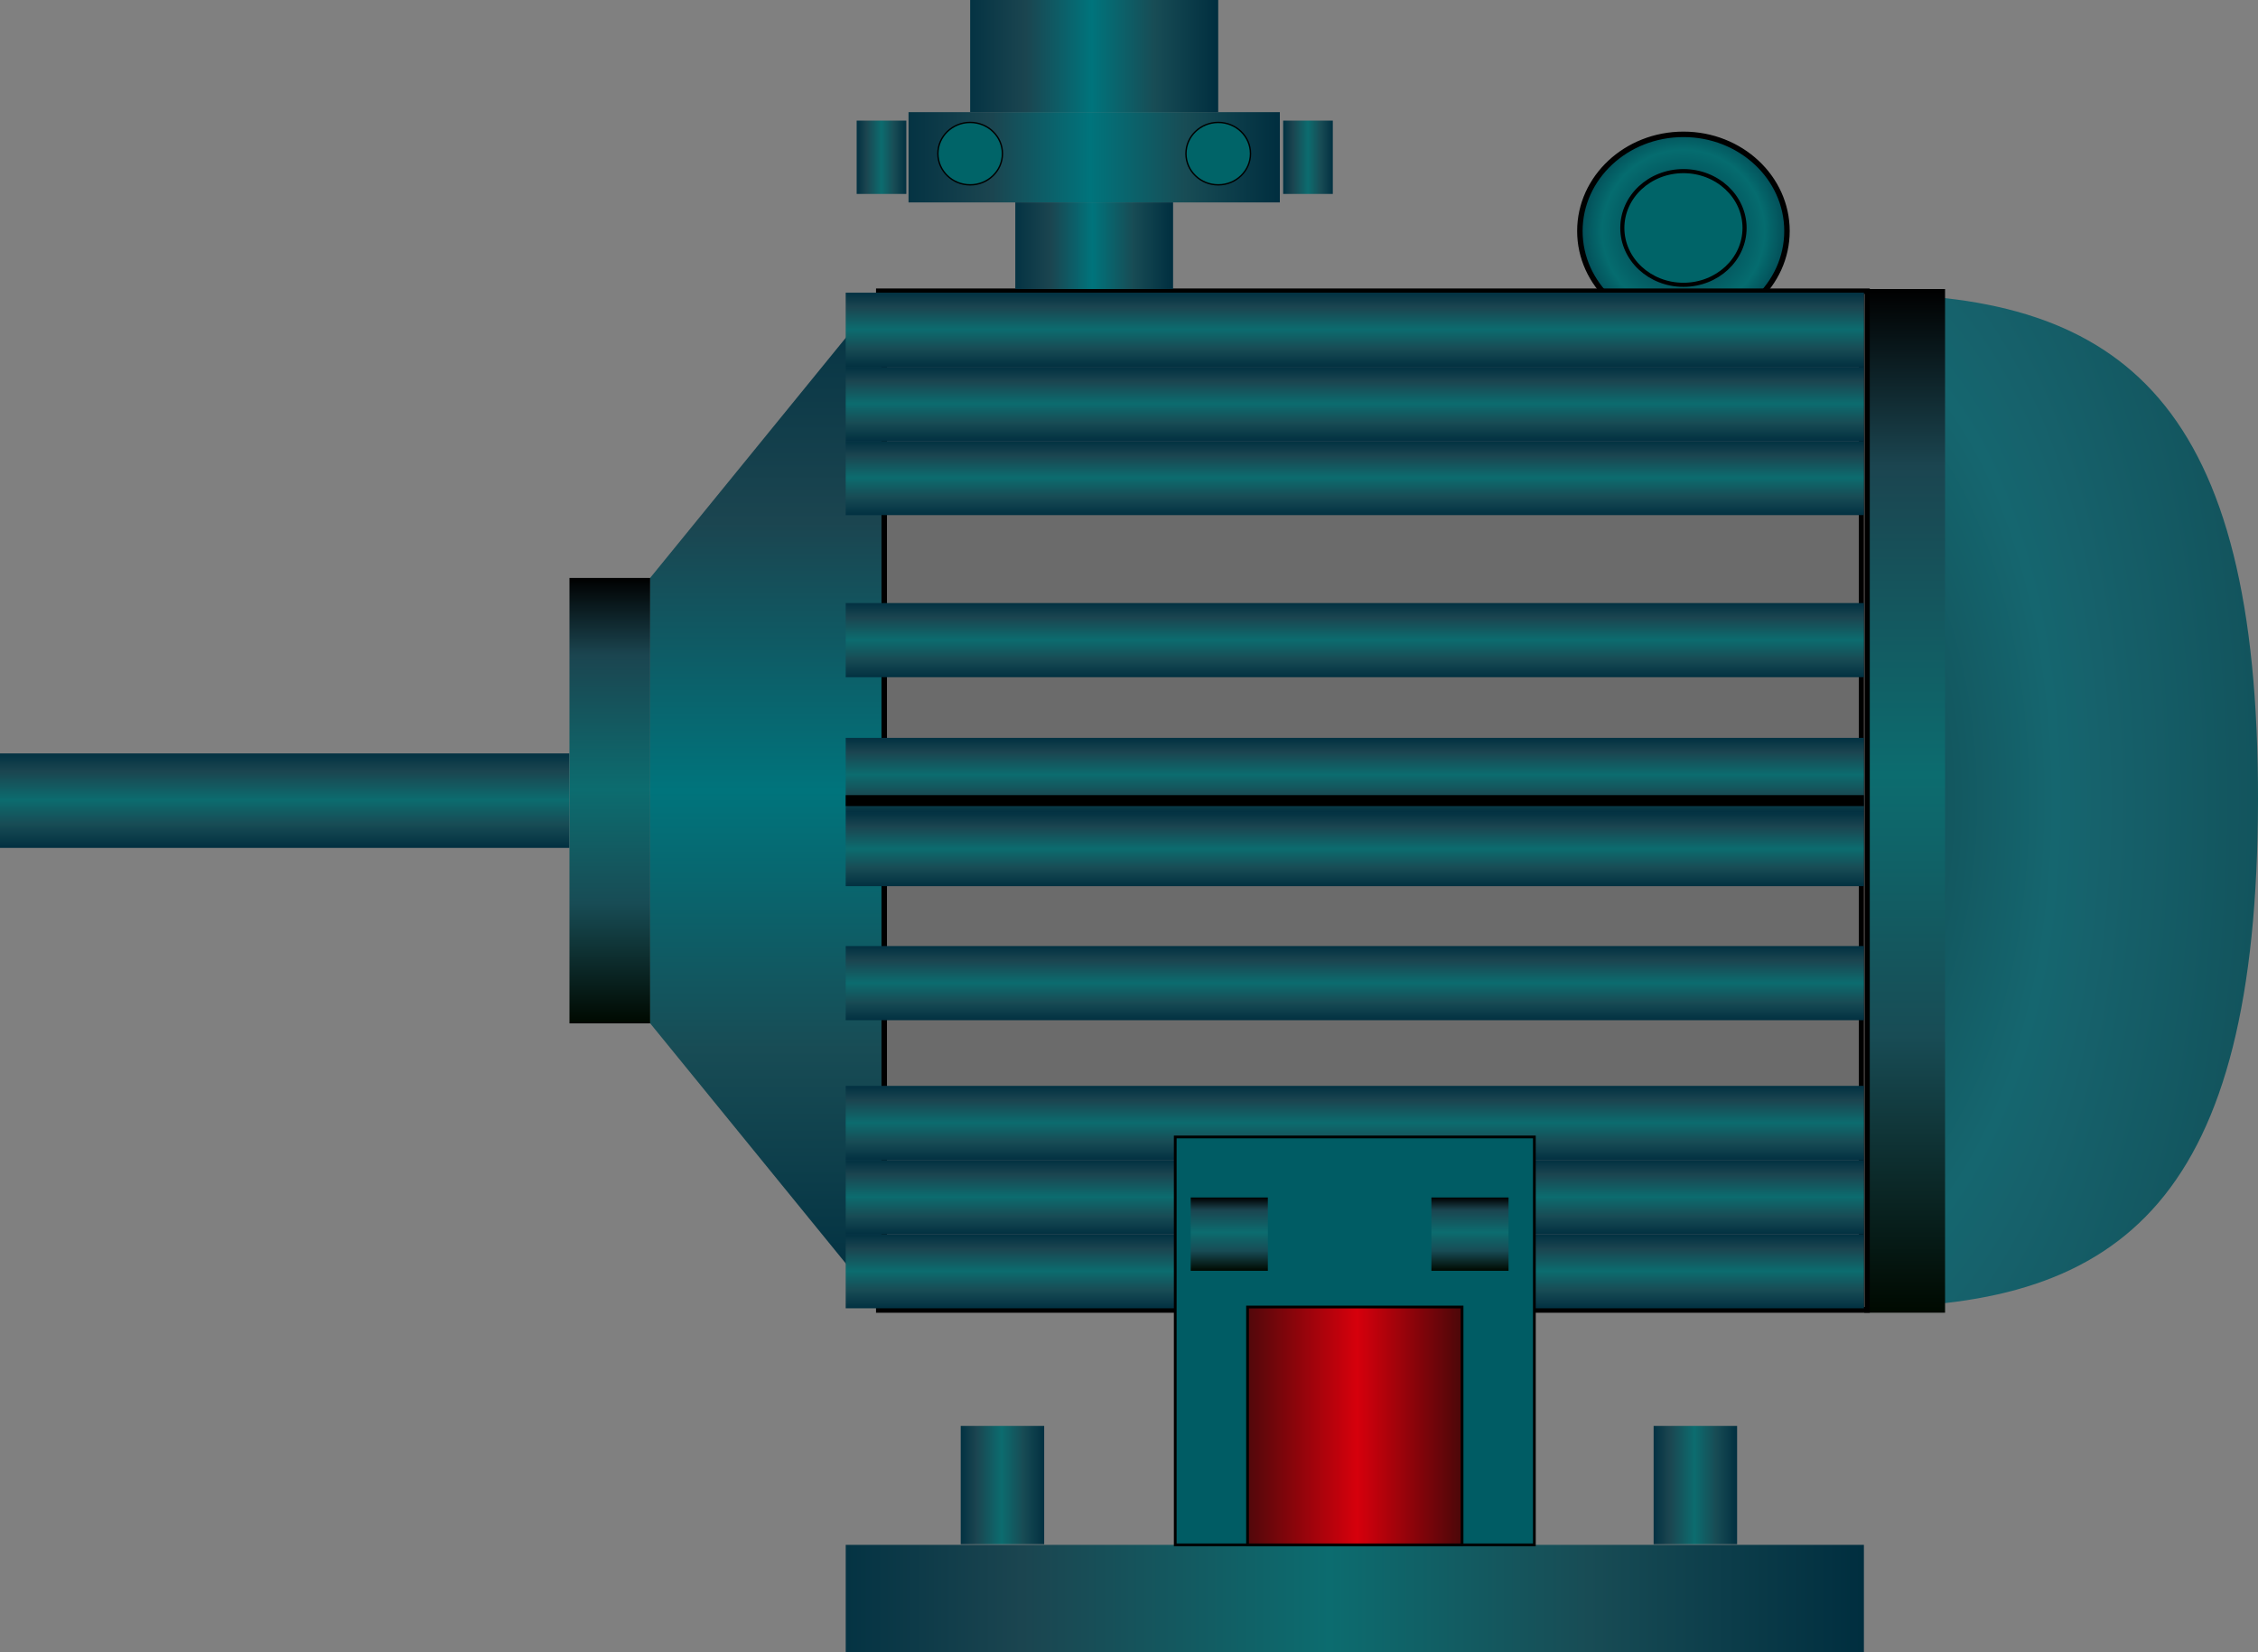 <?xml version="1.0" encoding="utf-8"?>
<!-- Generator: Adobe Illustrator 16.0.0, SVG Export Plug-In . SVG Version: 6.00 Build 0)  -->
<!DOCTYPE svg PUBLIC "-//W3C//DTD SVG 1.1//EN" "http://www.w3.org/Graphics/SVG/1.1/DTD/svg11.dtd">
<svg version="1.1"
	 id="图层_1" inkscape:version="0.48.3.1 r9886" sodipodi:docname="0401.svg" xmlns:dc="http://purl.org/dc/elements/1.1/" xmlns:cc="http://creativecommons.org/ns#" xmlns:rdf="http://www.w3.org/1999/02/22-rdf-syntax-ns#" xmlns:svg="http://www.w3.org/2000/svg" xmlns:sodipodi="http://sodipodi.sourceforge.net/DTD/sodipodi-0.dtd" xmlns:inkscape="http://www.inkscape.org/namespaces/inkscape"
	 xmlns="http://www.w3.org/2000/svg" xmlns:xlink="http://www.w3.org/1999/xlink" x="0px" y="0px" width="412.764px"
	 height="302.029px" viewBox="0 0 412.764 302.029" enable-background="new 0 0 412.764 302.029" xml:space="preserve">
<rect x="0" y="0" width="412.764" height="302.029" fill="#808080" stroke="none"/>
<linearGradient id="rect101_4_" gradientUnits="userSpaceOnUse" x1="-1354.22" y1="-748.201" x2="-1354.22" y2="-652.737" gradientTransform="matrix(0 -1.518 -0.711 0 -298.015 -2026.684)">
	<stop  offset="0" style="stop-color:#002E3F"/>
	<stop  offset="0.255" style="stop-color:#184C55"/>
	<stop  offset="0.51" style="stop-color:#00747C"/>
	<stop  offset="0.775" style="stop-color:#1B4550"/>
	<stop  offset="1" style="stop-color:#043343"/>
</linearGradient>
<rect id="rect101_3_" x="166.081" y="20.5" fill="url(#rect101_4_)" width="67.875" height="16.5"/>
<radialGradient id="path120_4_" cx="290.953" cy="-226.694" r="18.312" gradientTransform="matrix(1 0 0 -1 16.78 -184.462)" gradientUnits="userSpaceOnUse">
	<stop  offset="0" style="stop-color:#002E3F"/>
	<stop  offset="0.811" style="stop-color:#056C6F"/>
	<stop  offset="1" style="stop-color:#03515A"/>
</radialGradient>
<path id="path120_2_" inkscape:connector-curvature="0" fill="url(#path120_4_)" stroke="#000000" stroke-miterlimit="10" d="
	M326.661,42.232c0,9.759-8.472,17.675-18.93,17.675c-10.448,0-18.928-7.916-18.928-17.675c0-9.768,8.479-17.675,18.928-17.675
	C318.192,24.554,326.661,32.463,326.661,42.232z"/>
<radialGradient id="path56_1_" cx="220.28" cy="1177.655" r="65.267" gradientTransform="matrix(1.268 0 0 2.537 52.44 -2841.361)" gradientUnits="userSpaceOnUse">
	<stop  offset="0" style="stop-color:#0C3E4A"/>
	<stop  offset="0.301" style="stop-color:#135860"/>
	<stop  offset="0.531" style="stop-color:#15666F"/>
	<stop  offset="0.643" style="stop-color:#16616B"/>
	<stop  offset="1" style="stop-color:#12535C"/>
</radialGradient>
<path id="path56" inkscape:connector-curvature="0" fill="url(#path56_1_)" d="M412.764,146.397
	c-0.145,72.459-24.41,92.567-71.966,92.567c-47.563,0-89.832-40.578-89.832-92.614c0-52.04,42.271-92.618,89.832-92.618
	C388.354,53.732,412.906,73.829,412.764,146.397L412.764,146.397z"/>
<sodipodi:namedview  id="namedview221" inkscape:pageopacity="0" inkscape:pageshadow="2" inkscape:window-width="1440" inkscape:window-height="848" fit-margin-right="0" fit-margin-bottom="0" inkscape:window-x="-8" inkscape:window-y="-8" inkscape:current-layer="图层_1" fit-margin-left="0" pagecolor="#ffffff" fit-margin-top="0" borderopacity="1" inkscape:cx="175.91601" objecttolerance="10" showgrid="false" gridtolerance="10" guidetolerance="10" inkscape:cy="98.149156" inkscape:zoom="1.1212866" bordercolor="#666666" inkscape:window-maximized="1">
	</sodipodi:namedview>
<linearGradient id="path8_1_" gradientUnits="userSpaceOnUse" x1="198.065" y1="1621.697" x2="198.065" y2="1621.697" gradientTransform="matrix(1 0 0 1 -66.247 -1621.568)">
	<stop  offset="0" style="stop-color:#5B5959"/>
	<stop  offset="1" style="stop-color:#999999"/>
</linearGradient>
<path id="path8" inkscape:connector-curvature="0" fill="url(#path8_1_)" stroke="#595757" stroke-width="0.25" stroke-miterlimit="10" d="
	M131.818,0.128"/>
<linearGradient id="rect21_17_" gradientUnits="userSpaceOnUse" x1="-1437.395" y1="-492.355" x2="-1426.015" y2="-492.355" gradientTransform="matrix(0 -1.518 -0.711 0 -298.015 -2026.684)">
	<stop  offset="0" style="stop-color:#002E3F"/>
	<stop  offset="0.27" style="stop-color:#184C55"/>
	<stop  offset="0.525" style="stop-color:#0C6C6F"/>
	<stop  offset="0.827" style="stop-color:#1B4550"/>
	<stop  offset="1" style="stop-color:#043343"/>
</linearGradient>
<rect id="rect21" x="0" y="137.722" fill="url(#rect21_17_)" width="104.098" height="17.271"/>
<linearGradient id="rect21_18_" gradientUnits="userSpaceOnUse" x1="-1092.66" y1="872.533" x2="-1086.68" y2="872.533" gradientTransform="matrix(-1.518 0 0 0.711 -1492.764 -591.621)">
	<stop  offset="0" style="stop-color:#002E3F"/>
	<stop  offset="0.27" style="stop-color:#184C55"/>
	<stop  offset="0.525" style="stop-color:#0C6C6F"/>
	<stop  offset="0.827" style="stop-color:#1B4550"/>
	<stop  offset="1" style="stop-color:#043343"/>
</linearGradient>
<rect id="rect21_11_" x="156.599" y="22.047" fill="url(#rect21_18_)" width="9.077" height="13.405"/>
<linearGradient id="rect21_19_" gradientUnits="userSpaceOnUse" x1="-1109.264" y1="1213.9" x2="-1099.212" y2="1213.9" gradientTransform="matrix(-1.518 0 0 0.711 -1492.764 -591.621)">
	<stop  offset="0" style="stop-color:#002E3F"/>
	<stop  offset="0.27" style="stop-color:#184C55"/>
	<stop  offset="0.525" style="stop-color:#0C6C6F"/>
	<stop  offset="0.827" style="stop-color:#1B4550"/>
	<stop  offset="1" style="stop-color:#043343"/>
</linearGradient>
<rect id="rect21_15_" x="175.62" y="260.654" fill="url(#rect21_19_)" width="15.257" height="21.617"/>
<linearGradient id="rect21_20_" gradientUnits="userSpaceOnUse" x1="-1192.717" y1="1213.9" x2="-1182.664" y2="1213.9" gradientTransform="matrix(-1.518 0 0 0.711 -1492.764 -591.621)">
	<stop  offset="0" style="stop-color:#002E3F"/>
	<stop  offset="0.27" style="stop-color:#184C55"/>
	<stop  offset="0.525" style="stop-color:#0C6C6F"/>
	<stop  offset="0.827" style="stop-color:#1B4550"/>
	<stop  offset="1" style="stop-color:#043343"/>
</linearGradient>
<rect id="rect21_16_" x="302.283" y="260.654" fill="url(#rect21_20_)" width="15.26" height="21.617"/>
<linearGradient id="rect21_21_" gradientUnits="userSpaceOnUse" x1="-1144.025" y1="872.533" x2="-1138.045" y2="872.533" gradientTransform="matrix(-1.518 0 0 0.711 -1492.764 -591.621)">
	<stop  offset="0" style="stop-color:#002E3F"/>
	<stop  offset="0.27" style="stop-color:#184C55"/>
	<stop  offset="0.525" style="stop-color:#0C6C6F"/>
	<stop  offset="0.827" style="stop-color:#1B4550"/>
	<stop  offset="1" style="stop-color:#043343"/>
</linearGradient>
<rect id="rect21_12_" x="234.561" y="22.047" fill="url(#rect21_21_)" width="9.076" height="13.405"/>
<linearGradient id="rect43_2_" gradientUnits="userSpaceOnUse" x1="331.4" y1="-424.42" x2="331.4" y2="-237.297" gradientTransform="matrix(1 0 0 -1 16.78 -184.462)">
	<stop  offset="0" style="stop-color:#000900"/>
	<stop  offset="0.27" style="stop-color:#184C55"/>
	<stop  offset="0.525" style="stop-color:#0C6C6F"/>
	<stop  offset="0.827" style="stop-color:#1B4550"/>
	<stop  offset="1" style="stop-color:#000000"/>
</linearGradient>
<rect id="rect43" x="340.799" y="52.834" fill="url(#rect43_2_)" width="14.76" height="187.123"/>
<linearGradient id="rect43_3_" gradientUnits="userSpaceOnUse" x1="94.697" y1="-371.53" x2="94.697" y2="-290.109" gradientTransform="matrix(1 0 0 -1 16.78 -184.462)">
	<stop  offset="0" style="stop-color:#000900"/>
	<stop  offset="0.27" style="stop-color:#184C55"/>
	<stop  offset="0.525" style="stop-color:#0C6C6F"/>
	<stop  offset="0.827" style="stop-color:#1B4550"/>
	<stop  offset="1" style="stop-color:#000000"/>
</linearGradient>
<rect id="rect43_1_" x="104.097" y="105.647" fill="url(#rect43_3_)" width="14.76" height="81.421"/>
<linearGradient id="rect73_1_" gradientUnits="userSpaceOnUse" x1="-1492.718" y1="-772.126" x2="-1370.678" y2="-772.126" gradientTransform="matrix(0 -1.518 -0.711 0 -298.015 -2026.684)">
	<stop  offset="0" style="stop-color:#002E3F"/>
	<stop  offset="0.255" style="stop-color:#184C55"/>
	<stop  offset="0.51" style="stop-color:#00747C"/>
	<stop  offset="0.775" style="stop-color:#1B4550"/>
	<stop  offset="1" style="stop-color:#043343"/>
</linearGradient>
<rect id="rect73" x="161.137" y="53.732" fill="url(#rect73_1_)" width="179.659" height="185.232"/>
<rect id="rect88" x="161.137" y="53.732" fill="#6B6B6B" stroke="#000000" stroke-width="2" stroke-miterlimit="10" width="179.661" height="185.232"/>
<linearGradient id="rect101_5_" gradientUnits="userSpaceOnUse" x1="-1527.801" y1="-898.364" x2="-1527.801" y2="-636.585" gradientTransform="matrix(0 -1.518 -0.711 0 -298.015 -2026.684)">
	<stop  offset="0" style="stop-color:#002E3F"/>
	<stop  offset="0.27" style="stop-color:#184C55"/>
	<stop  offset="0.525" style="stop-color:#0C6C6F"/>
	<stop  offset="0.827" style="stop-color:#1B4550"/>
	<stop  offset="1" style="stop-color:#043343"/>
</linearGradient>
<rect id="rect101" x="154.597" y="282.391" fill="url(#rect101_5_)" width="186.125" height="19.641"/>
<linearGradient id="rect101_6_" gradientUnits="userSpaceOnUse" x1="-1364.871" y1="-720.752" x2="-1364.871" y2="-680.185" gradientTransform="matrix(0 -1.518 -0.711 0 -298.015 -2026.684)">
	<stop  offset="0" style="stop-color:#002E3F"/>
	<stop  offset="0.255" style="stop-color:#184C55"/>
	<stop  offset="0.51" style="stop-color:#00747C"/>
	<stop  offset="0.775" style="stop-color:#1B4550"/>
	<stop  offset="1" style="stop-color:#043343"/>
</linearGradient>
<rect id="rect101_1_" x="185.597" y="37" fill="url(#rect101_6_)" width="28.843" height="15.833"/>
<linearGradient id="rect101_7_" gradientUnits="userSpaceOnUse" x1="-1342.032" y1="-732.355" x2="-1342.032" y2="-668.582" gradientTransform="matrix(0 -1.518 -0.711 0 -298.015 -2026.684)">
	<stop  offset="0" style="stop-color:#002E3F"/>
	<stop  offset="0.255" style="stop-color:#184C55"/>
	<stop  offset="0.51" style="stop-color:#00747C"/>
	<stop  offset="0.775" style="stop-color:#1B4550"/>
	<stop  offset="1" style="stop-color:#043343"/>
</linearGradient>
<rect id="rect101_2_" x="177.347" y="0" fill="url(#rect101_7_)" width="45.343" height="20.5"/>
<line id="line103" fill="none" stroke="#3E3A39" stroke-width="0.25" stroke-miterlimit="10" x1="340.799" y1="238.916" x2="340.799" y2="53.732"/>
<radialGradient id="ellipse118_2_" cx="251.829" cy="-691.397" r="0" gradientTransform="matrix(1 0 0 -1 16.74 -662.238)" gradientUnits="userSpaceOnUse">
	<stop  offset="0" style="stop-color:#FFFFFF"/>
	<stop  offset="1" style="stop-color:#4D4D4D"/>
</radialGradient>
<path id="ellipse118_3_" sodipodi:ry="29.034" sodipodi:rx="17.604" sodipodi:cy="209.59" sodipodi:cx="333.93301" inkscape:connector-curvature="0" fill="url(#ellipse118_2_)" stroke="#3E3A39" stroke-width="0.25" stroke-miterlimit="10" d="
	M268.57,29.159"/>
<radialGradient id="ellipse118_5_" cx="234.226" cy="-662.363" r="0" gradientTransform="matrix(1 0 0 -1 16.74 -662.238)" gradientUnits="userSpaceOnUse">
	<stop  offset="0" style="stop-color:#FFFFFF"/>
	<stop  offset="1" style="stop-color:#4D4D4D"/>
</radialGradient>
<path id="ellipse118_4_" sodipodi:ry="29.034" sodipodi:rx="17.604" sodipodi:cy="209.59" sodipodi:cx="333.93301" inkscape:connector-curvature="0" fill="url(#ellipse118_5_)" stroke="#3E3A39" stroke-width="0.25" stroke-miterlimit="10" d="
	M250.966,0.125"/>
<radialGradient id="ellipse118_6_" cx="216.622" cy="-691.397" r="0" gradientTransform="matrix(1 0 0 -1 16.74 -662.238)" gradientUnits="userSpaceOnUse">
	<stop  offset="0" style="stop-color:#FFFFFF"/>
	<stop  offset="1" style="stop-color:#4D4D4D"/>
</radialGradient>
<path id="ellipse118_1_" sodipodi:ry="29.034" sodipodi:rx="17.604" sodipodi:cy="209.59" sodipodi:cx="333.93301" inkscape:connector-curvature="0" fill="url(#ellipse118_6_)" stroke="#3E3A39" stroke-width="0.25" stroke-miterlimit="10" d="
	M233.362,29.159"/>
<path id="path120" inkscape:connector-curvature="0" fill="#006468" stroke="#000000" stroke-width="0.25" stroke-miterlimit="10" d="
	M183.248,28.083c0,3.151-2.644,5.707-5.901,5.707s-5.9-2.556-5.9-5.707c0-3.153,2.646-5.706,5.9-5.706
	C180.607,22.376,183.248,24.93,183.248,28.083z"/>
<path id="path120_3_" inkscape:connector-curvature="0" fill="#006468" stroke="#000000" stroke-width="0.25" stroke-miterlimit="10" d="
	M228.592,28.083c0,3.151-2.642,5.707-5.901,5.707c-3.258,0-5.897-2.556-5.897-5.707c0-3.153,2.643-5.706,5.897-5.706
	C225.95,22.376,228.592,24.93,228.592,28.083z"/>
<path id="path120_1_" inkscape:connector-curvature="0" fill="#006468" stroke="#000000" stroke-width="0.75" stroke-miterlimit="10" d="
	M318.906,41.67c0,5.737-5,10.391-11.172,10.391c-6.168,0-11.171-4.653-11.171-10.391c0-5.742,5.003-10.39,11.171-10.39
	C313.906,31.279,318.906,35.928,318.906,41.67z"/>
<linearGradient id="path219_1_" gradientUnits="userSpaceOnUse" x1="457.258" y1="1769.279" x2="457.258" y2="1769.279" gradientTransform="matrix(1 0 0 1 -66.247 -1621.568)">
	<stop  offset="0" style="stop-color:#5B5959"/>
	<stop  offset="1" style="stop-color:#999999"/>
</linearGradient>
<path id="path219" inkscape:connector-curvature="0" fill="url(#path219_1_)" stroke="#595757" stroke-width="0.25" stroke-miterlimit="10" d="
	M391.011,147.709"/>
<linearGradient id="polygon214_1_" gradientUnits="userSpaceOnUse" x1="123.217" y1="-423.426" x2="123.217" y2="-238.194" gradientTransform="matrix(1 0 0 -1 16.78 -184.462)">
	<stop  offset="0" style="stop-color:#002E3F"/>
	<stop  offset="0.255" style="stop-color:#184C55"/>
	<stop  offset="0.51" style="stop-color:#00747C"/>
	<stop  offset="0.775" style="stop-color:#1B4550"/>
	<stop  offset="1" style="stop-color:#043343"/>
</linearGradient>
<polygon id="polygon214" fill="url(#polygon214_1_)" points="118.857,187.067 118.857,105.629 161.137,53.732 161.137,238.964 "/>
<g id="g216" transform="translate(-1.5393179e-6,0)">
	
		<linearGradient id="rect21_22_" gradientUnits="userSpaceOnUse" x1="-1495.422" y1="594.686" x2="-1486.492" y2="594.686" gradientTransform="matrix(0 -1.518 -0.711 0 670.479 -2202.699)">
		<stop  offset="0" style="stop-color:#002E3F"/>
		<stop  offset="0.27" style="stop-color:#184C55"/>
		<stop  offset="0.525" style="stop-color:#0C6C6F"/>
		<stop  offset="0.827" style="stop-color:#1B4550"/>
		<stop  offset="1" style="stop-color:#043343"/>
	</linearGradient>
	<rect id="rect21_1_" x="154.595" y="53.498" fill="url(#rect21_22_)" width="186.125" height="13.555"/>
	
		<linearGradient id="rect21_23_" gradientUnits="userSpaceOnUse" x1="-1504.352" y1="594.683" x2="-1495.422" y2="594.683" gradientTransform="matrix(0 -1.518 -0.711 0 670.479 -2202.699)">
		<stop  offset="0" style="stop-color:#002E3F"/>
		<stop  offset="0.27" style="stop-color:#184C55"/>
		<stop  offset="0.525" style="stop-color:#0C6C6F"/>
		<stop  offset="0.827" style="stop-color:#1B4550"/>
		<stop  offset="1" style="stop-color:#043343"/>
	</linearGradient>
	<rect id="rect21_2_" x="154.597" y="67.053" fill="url(#rect21_23_)" width="186.125" height="13.554"/>
	
		<linearGradient id="rect21_24_" gradientUnits="userSpaceOnUse" x1="-1513.282" y1="594.686" x2="-1504.352" y2="594.686" gradientTransform="matrix(0 -1.518 -0.711 0 670.479 -2202.699)">
		<stop  offset="0" style="stop-color:#002E3F"/>
		<stop  offset="0.27" style="stop-color:#184C55"/>
		<stop  offset="0.525" style="stop-color:#0C6C6F"/>
		<stop  offset="0.827" style="stop-color:#1B4550"/>
		<stop  offset="1" style="stop-color:#043343"/>
	</linearGradient>
	<rect id="rect21_3_" x="154.595" y="80.607" fill="url(#rect21_24_)" width="186.125" height="13.554"/>
	
		<linearGradient id="rect21_25_" gradientUnits="userSpaceOnUse" x1="-1532.803" y1="594.683" x2="-1523.873" y2="594.683" gradientTransform="matrix(0 -1.518 -0.711 0 670.479 -2202.699)">
		<stop  offset="0" style="stop-color:#002E3F"/>
		<stop  offset="0.27" style="stop-color:#184C55"/>
		<stop  offset="0.525" style="stop-color:#0C6C6F"/>
		<stop  offset="0.827" style="stop-color:#1B4550"/>
		<stop  offset="1" style="stop-color:#043343"/>
	</linearGradient>
	<rect id="rect21_4_" x="154.597" y="110.236" fill="url(#rect21_25_)" width="186.125" height="13.555"/>
	
		<linearGradient id="rect21_26_" gradientUnits="userSpaceOnUse" x1="-1557.969" y1="594.686" x2="-1549.038" y2="594.686" gradientTransform="matrix(0 -1.518 -0.711 0 670.479 -2202.699)">
		<stop  offset="0" style="stop-color:#002E3F"/>
		<stop  offset="0.27" style="stop-color:#184C55"/>
		<stop  offset="0.525" style="stop-color:#0C6C6F"/>
		<stop  offset="0.827" style="stop-color:#1B4550"/>
		<stop  offset="1" style="stop-color:#043343"/>
	</linearGradient>
	<rect id="rect21_9_" x="154.595" y="148.431" fill="url(#rect21_26_)" width="186.125" height="13.556"/>
	
		<linearGradient id="rect21_27_" gradientUnits="userSpaceOnUse" x1="-1574.111" y1="594.683" x2="-1565.179" y2="594.683" gradientTransform="matrix(0 -1.518 -0.711 0 670.479 -2202.699)">
		<stop  offset="0" style="stop-color:#002E3F"/>
		<stop  offset="0.27" style="stop-color:#184C55"/>
		<stop  offset="0.525" style="stop-color:#0C6C6F"/>
		<stop  offset="0.827" style="stop-color:#1B4550"/>
		<stop  offset="1" style="stop-color:#043343"/>
	</linearGradient>
	<rect id="rect21_10_" x="154.597" y="172.931" fill="url(#rect21_27_)" width="186.125" height="13.556"/>
	
		<linearGradient id="rect21_28_" gradientUnits="userSpaceOnUse" x1="-1549.04" y1="594.683" x2="-1540.108" y2="594.683" gradientTransform="matrix(0 -1.518 -0.711 0 670.479 -2202.699)">
		<stop  offset="0" style="stop-color:#002E3F"/>
		<stop  offset="0.27" style="stop-color:#184C55"/>
		<stop  offset="0.525" style="stop-color:#0C6C6F"/>
		<stop  offset="0.827" style="stop-color:#1B4550"/>
		<stop  offset="1" style="stop-color:#043343"/>
	</linearGradient>
	<rect id="rect21_5_" x="154.597" y="134.877" fill="url(#rect21_28_)" width="186.125" height="13.557"/>
	
		<linearGradient id="rect21_29_" gradientUnits="userSpaceOnUse" x1="-1590.948" y1="594.686" x2="-1582.019" y2="594.686" gradientTransform="matrix(0 -1.518 -0.711 0 670.479 -2202.699)">
		<stop  offset="0" style="stop-color:#002E3F"/>
		<stop  offset="0.27" style="stop-color:#184C55"/>
		<stop  offset="0.525" style="stop-color:#0C6C6F"/>
		<stop  offset="0.827" style="stop-color:#1B4550"/>
		<stop  offset="1" style="stop-color:#043343"/>
	</linearGradient>
	<rect id="rect21_6_" x="154.595" y="198.49" fill="url(#rect21_29_)" width="186.125" height="13.554"/>
	
		<linearGradient id="rect21_30_" gradientUnits="userSpaceOnUse" x1="-1599.878" y1="594.683" x2="-1590.947" y2="594.683" gradientTransform="matrix(0 -1.518 -0.711 0 670.479 -2202.699)">
		<stop  offset="0" style="stop-color:#002E3F"/>
		<stop  offset="0.27" style="stop-color:#184C55"/>
		<stop  offset="0.525" style="stop-color:#0C6C6F"/>
		<stop  offset="0.827" style="stop-color:#1B4550"/>
		<stop  offset="1" style="stop-color:#043343"/>
	</linearGradient>
	<rect id="rect21_7_" x="154.597" y="212.041" fill="url(#rect21_30_)" width="186.125" height="13.556"/>
	
		<linearGradient id="rect21_31_" gradientUnits="userSpaceOnUse" x1="-1608.807" y1="594.686" x2="-1599.877" y2="594.686" gradientTransform="matrix(0 -1.518 -0.711 0 670.479 -2202.699)">
		<stop  offset="0" style="stop-color:#002E3F"/>
		<stop  offset="0.27" style="stop-color:#184C55"/>
		<stop  offset="0.525" style="stop-color:#0C6C6F"/>
		<stop  offset="0.827" style="stop-color:#1B4550"/>
		<stop  offset="1" style="stop-color:#043343"/>
	</linearGradient>
	<rect id="rect21_8_" x="154.595" y="225.595" fill="url(#rect21_31_)" width="186.125" height="13.554"/>
</g>
<line id="line338" fill="none" stroke="#000000" stroke-width="2" stroke-miterlimit="10" x1="154.595" y1="146.347" x2="340.72" y2="146.347"/>
<rect id="rect88_1_" x="214.834" y="207.83" fill="#005C64" stroke="#000000" stroke-width="0.5" stroke-miterlimit="10" width="65.649" height="74.561"/>
<g id="hmigradengt" inkscape:label="#g4125">
	
		<linearGradient id="rect88_3_" gradientUnits="userSpaceOnUse" x1="211.271" y1="-445.116" x2="250.486" y2="-445.116" gradientTransform="matrix(1 0 0 -1 16.78 -184.462)">
		<stop  offset="0" style="stop-color:#51080B"/>
		<stop  offset="0.51" style="stop-color:#D6000C"/>
		<stop  offset="1" style="stop-color:#4B0709"/>
	</linearGradient>
	
		<rect id="rect88_2_" x="228.051" y="238.916" fill="url(#rect88_3_)" stroke="#000000" stroke-width="0.5" stroke-miterlimit="10" width="39.215" height="43.475"/>
</g>
<linearGradient id="rect21_32_" gradientUnits="userSpaceOnUse" x1="-1131.557" y1="1158.816" x2="-1131.557" y2="1139.966" gradientTransform="matrix(-1.518 0 0 0.711 -1492.764 -591.621)">
	<stop  offset="0" style="stop-color:#000900"/>
	<stop  offset="0.27" style="stop-color:#184C55"/>
	<stop  offset="0.525" style="stop-color:#0C6C6F"/>
	<stop  offset="0.827" style="stop-color:#1B4550"/>
	<stop  offset="1" style="stop-color:#000000"/>
</linearGradient>
<rect id="rect21_13_" x="217.663" y="218.895" fill="url(#rect21_32_)" width="14.101" height="13.402"/>
<linearGradient id="rect21_33_" gradientUnits="userSpaceOnUse" x1="-1160.547" y1="1158.816" x2="-1160.547" y2="1139.966" gradientTransform="matrix(-1.518 0 0 0.711 -1492.764 -591.621)">
	<stop  offset="0" style="stop-color:#000900"/>
	<stop  offset="0.27" style="stop-color:#184C55"/>
	<stop  offset="0.525" style="stop-color:#0C6C6F"/>
	<stop  offset="0.827" style="stop-color:#1B4550"/>
	<stop  offset="1" style="stop-color:#000000"/>
</linearGradient>
<rect id="rect21_14_" x="261.663" y="218.895" fill="url(#rect21_33_)" width="14.101" height="13.402"/>
</svg>
